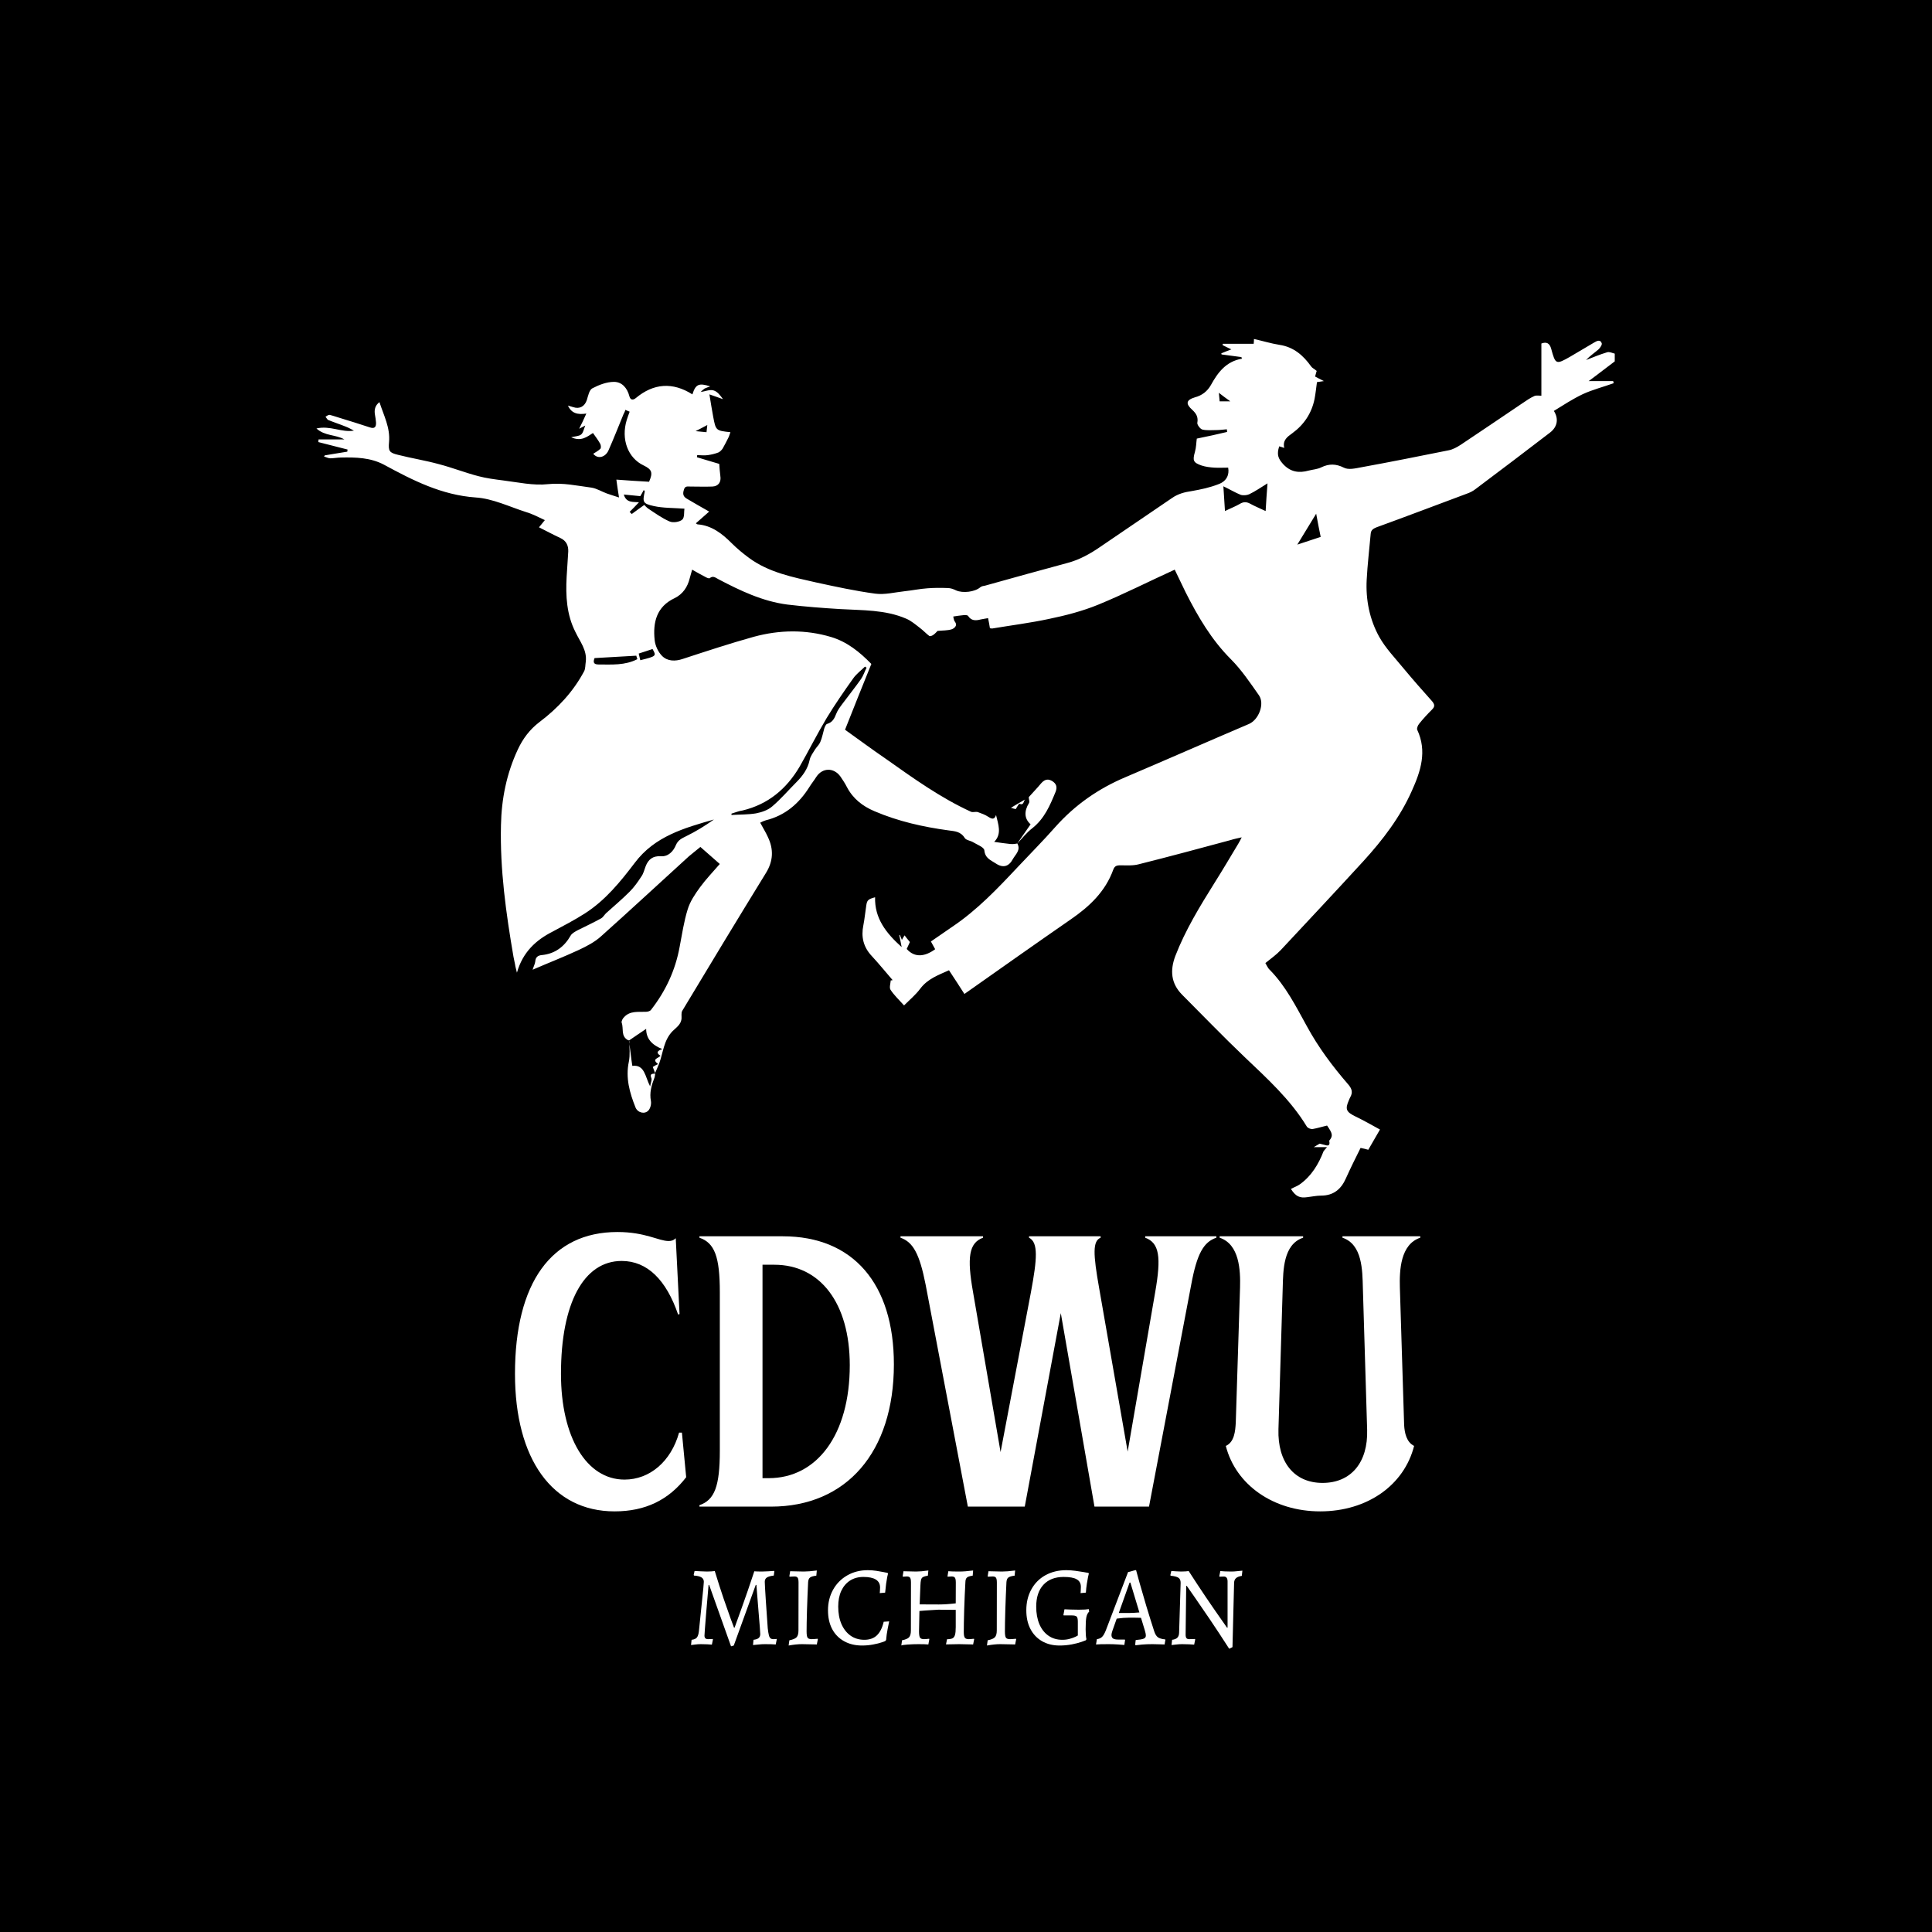 <svg xmlns="http://www.w3.org/2000/svg" xmlns:xlink="http://www.w3.org/1999/xlink" width="500" zoomAndPan="magnify" viewBox="0 0 375 375" height="500" preserveAspectRatio="xMidYMid meet" version="1.0"><defs><g/><clipPath id="da07eb66a7"><path d="M 61.422 65.566 L 313.422 65.566 L 313.422 232.816 L 61.422 232.816 Z M 61.422 65.566 " clip-rule="nonzero"/></clipPath></defs><rect x="-37.5" width="450" fill="#ffffff" y="-37.5" height="450" fill-opacity="1"/><rect x="-37.5" width="450" fill="#ffffff" y="-37.5" height="450" fill-opacity="1"/><rect x="-37.5" width="450" fill="#000000" y="-37.5" height="450" fill-opacity="1"/><g fill="#ffffff" fill-opacity="1"><g transform="translate(133.113, 319.129)"><g><path d="M 4.531 -11.5 L 4.422 -11.5 C 4.336 -10.531 4.18 -8.707 3.953 -6.031 C 3.734 -3.352 3.625 -1.895 3.625 -1.656 C 3.625 -1.195 3.852 -0.969 4.312 -0.969 L 5.219 -1 L 5.266 -0.906 L 5.062 0.094 C 4.906 0.07 4.613 0.051 4.188 0.031 C 3.77 0.008 3.348 0 2.922 0 C 2.555 0 2.176 0.023 1.781 0.078 C 1.383 0.129 1.129 0.16 1.016 0.172 L 1.125 -0.844 C 1.602 -0.895 1.941 -1.039 2.141 -1.281 C 2.348 -1.531 2.484 -1.953 2.547 -2.547 C 2.691 -3.93 2.883 -5.801 3.125 -8.156 C 3.375 -10.508 3.5 -11.828 3.5 -12.109 C 3.5 -12.484 3.348 -12.766 3.047 -12.953 C 2.742 -13.148 2.258 -13.27 1.594 -13.312 L 1.531 -13.438 L 1.703 -14.203 C 1.891 -14.191 2.266 -14.172 2.828 -14.141 C 3.391 -14.109 3.816 -14.094 4.109 -14.094 C 4.379 -14.094 4.672 -14.102 4.984 -14.125 C 5.305 -14.145 5.52 -14.164 5.625 -14.188 C 6.207 -12.281 6.773 -10.508 7.328 -8.875 C 7.891 -7.25 8.344 -5.957 8.688 -5 C 9.039 -4.039 9.266 -3.441 9.359 -3.203 L 9.469 -3.203 C 9.676 -3.754 10.145 -5.051 10.875 -7.094 C 11.613 -9.145 12.422 -11.492 13.297 -14.141 C 13.297 -14.148 13.492 -14.141 13.891 -14.109 L 14.75 -14.094 C 15.031 -14.094 15.453 -14.109 16.016 -14.141 C 16.578 -14.18 16.953 -14.207 17.141 -14.219 L 17.188 -14.141 L 17.078 -13.312 C 16.441 -13.238 15.988 -13.109 15.719 -12.922 C 15.457 -12.742 15.328 -12.473 15.328 -12.109 C 15.328 -11.773 15.395 -10.566 15.531 -8.484 C 15.664 -6.398 15.789 -4.598 15.906 -3.078 C 15.977 -2.473 16.051 -2.023 16.125 -1.734 C 16.195 -1.453 16.301 -1.254 16.438 -1.141 C 16.57 -1.023 16.754 -0.969 16.984 -0.969 C 17.117 -0.969 17.242 -0.973 17.359 -0.984 C 17.484 -1.004 17.566 -1.016 17.609 -1.016 L 17.656 -0.922 L 17.453 0.062 C 17.305 0.051 17.031 0.035 16.625 0.016 C 16.219 0.004 15.797 0 15.359 0 C 14.953 0 14.504 0.023 14.016 0.078 C 13.523 0.129 13.203 0.16 13.047 0.172 L 13.141 -0.844 C 13.598 -0.895 13.93 -1.008 14.141 -1.188 C 14.348 -1.363 14.453 -1.617 14.453 -1.953 C 14.453 -2.254 14.344 -3.688 14.125 -6.25 C 13.914 -8.82 13.773 -10.57 13.703 -11.5 L 13.578 -11.5 L 9.312 0.266 L 8.781 0.422 Z M 4.531 -11.5 "/></g></g></g><g fill="#ffffff" fill-opacity="1"><g transform="translate(151.84, 319.129)"><g><path d="M 1.375 -0.75 C 2.062 -0.883 2.523 -1.078 2.766 -1.328 C 3.016 -1.586 3.141 -2.031 3.141 -2.656 L 3.156 -11.953 C 3.156 -12.422 3.098 -12.734 2.984 -12.891 C 2.879 -13.055 2.664 -13.141 2.344 -13.141 L 1.422 -13.094 L 1.375 -13.188 L 1.531 -14.156 C 1.758 -14.156 1.941 -14.148 2.078 -14.141 L 4.156 -14.094 C 4.82 -14.094 5.672 -14.16 6.703 -14.297 L 6.609 -13.297 C 6.004 -13.223 5.594 -13.098 5.375 -12.922 C 5.164 -12.754 5.047 -12.457 5.016 -12.031 C 4.93 -10.312 4.859 -8.508 4.797 -6.625 C 4.742 -4.75 4.719 -3.367 4.719 -2.484 C 4.719 -1.879 4.781 -1.473 4.906 -1.266 C 5.039 -1.066 5.301 -0.969 5.688 -0.969 C 5.938 -0.969 6.328 -0.992 6.859 -1.047 L 6.906 -0.953 L 6.703 0.062 C 6.492 0.062 6.332 0.055 6.219 0.047 C 5.188 0.016 4.383 0 3.812 0 C 3.082 0 2.223 0.086 1.234 0.266 Z M 1.375 -0.75 "/></g></g></g><g fill="#ffffff" fill-opacity="1"><g transform="translate(159.822, 319.129)"><g><path d="M 7.5 0.266 C 6.176 0.266 5.008 -0.016 4 -0.578 C 3 -1.141 2.227 -1.93 1.688 -2.953 C 1.156 -3.973 0.891 -5.18 0.891 -6.578 C 0.891 -8.047 1.219 -9.375 1.875 -10.562 C 2.539 -11.75 3.457 -12.676 4.625 -13.344 C 5.801 -14.02 7.129 -14.359 8.609 -14.359 C 9.148 -14.359 9.703 -14.316 10.266 -14.234 C 10.836 -14.148 11.316 -14.066 11.703 -13.984 C 12.098 -13.91 12.348 -13.859 12.453 -13.828 L 12.547 -13.703 C 12.516 -13.609 12.461 -13.391 12.391 -13.047 C 12.328 -12.711 12.254 -12.27 12.172 -11.719 C 12.098 -11.176 12.035 -10.602 11.984 -10 L 10.938 -9.906 C 10.945 -9.977 10.957 -10.113 10.969 -10.312 C 10.988 -10.52 11 -10.75 11 -11 C 11 -12.363 9.914 -13.047 7.75 -13.047 C 6.77 -13.047 5.91 -12.812 5.172 -12.344 C 4.441 -11.875 3.875 -11.207 3.469 -10.344 C 3.07 -9.477 2.875 -8.461 2.875 -7.297 C 2.875 -6.016 3.082 -4.883 3.5 -3.906 C 3.926 -2.938 4.52 -2.18 5.281 -1.641 C 6.051 -1.109 6.938 -0.844 7.938 -0.844 C 8.945 -0.844 9.754 -1.125 10.359 -1.688 C 10.973 -2.258 11.422 -3.145 11.703 -4.344 L 12.766 -4.422 C 12.723 -4.203 12.625 -3.711 12.469 -2.953 C 12.32 -2.191 12.223 -1.477 12.172 -0.812 L 12.031 -0.625 C 12.031 -0.602 11.805 -0.516 11.359 -0.359 C 10.91 -0.203 10.348 -0.062 9.672 0.062 C 9.004 0.195 8.281 0.266 7.5 0.266 Z M 7.5 0.266 "/></g></g></g><g fill="#ffffff" fill-opacity="1"><g transform="translate(173.663, 319.129)"><g><path d="M 1.422 -0.75 C 2.098 -0.883 2.551 -1.078 2.781 -1.328 C 3.02 -1.586 3.141 -2.031 3.141 -2.656 L 3.156 -11.953 C 3.156 -12.422 3.098 -12.734 2.984 -12.891 C 2.879 -13.055 2.664 -13.141 2.344 -13.141 L 1.594 -13.094 L 1.547 -13.188 L 1.703 -14.156 C 1.891 -14.156 2.035 -14.148 2.141 -14.141 C 3.023 -14.109 3.695 -14.094 4.156 -14.094 C 4.781 -14.094 5.57 -14.16 6.531 -14.297 L 6.438 -13.297 C 6 -13.223 5.688 -13.133 5.5 -13.031 C 5.312 -12.926 5.18 -12.75 5.109 -12.5 C 5.047 -12.258 5.004 -11.863 4.984 -11.312 L 4.844 -7.719 L 8.562 -7.703 C 9.488 -7.703 10.582 -7.773 11.844 -7.922 L 11.859 -11.953 C 11.859 -12.422 11.801 -12.734 11.688 -12.891 C 11.582 -13.055 11.367 -13.141 11.047 -13.141 C 10.836 -13.141 10.582 -13.125 10.281 -13.094 L 10.25 -13.188 L 10.406 -14.156 C 10.562 -14.145 10.852 -14.129 11.281 -14.109 C 11.707 -14.098 12.133 -14.094 12.562 -14.094 C 13.27 -14.094 14.156 -14.16 15.219 -14.297 L 15.141 -13.297 C 14.586 -13.223 14.211 -13.098 14.016 -12.922 C 13.828 -12.754 13.727 -12.457 13.719 -12.031 C 13.625 -10.363 13.547 -8.578 13.484 -6.672 C 13.43 -4.766 13.406 -3.32 13.406 -2.344 C 13.406 -1.801 13.473 -1.438 13.609 -1.25 C 13.742 -1.062 14 -0.969 14.375 -0.969 C 14.551 -0.969 14.883 -0.992 15.375 -1.047 L 15.422 -0.953 L 15.219 0.062 C 15.008 0.062 14.848 0.055 14.734 0.047 C 13.766 0.016 13.02 0 12.5 0 L 9.953 0.047 L 10.156 -0.953 C 10.645 -0.961 11.004 -1.023 11.234 -1.141 C 11.461 -1.266 11.617 -1.488 11.703 -1.812 C 11.797 -2.133 11.844 -2.633 11.844 -3.312 L 11.844 -6.656 L 8.469 -6.688 C 8.102 -6.664 7.586 -6.633 6.922 -6.594 C 6.254 -6.562 5.547 -6.508 4.797 -6.438 L 4.719 -2.484 C 4.719 -1.879 4.781 -1.473 4.906 -1.266 C 5.039 -1.066 5.301 -0.969 5.688 -0.969 C 5.863 -0.969 6.195 -0.992 6.688 -1.047 L 6.719 -0.953 L 6.531 0.062 C 6.395 0.051 6.141 0.035 5.766 0.016 C 5.398 0.004 5.023 0 4.641 0 C 3.961 0 3.238 0.023 2.469 0.078 C 1.695 0.141 1.301 0.203 1.281 0.266 Z M 1.422 -0.75 "/></g></g></g><g fill="#ffffff" fill-opacity="1"><g transform="translate(190.333, 319.129)"><g><path d="M 1.375 -0.75 C 2.062 -0.883 2.523 -1.078 2.766 -1.328 C 3.016 -1.586 3.141 -2.031 3.141 -2.656 L 3.156 -11.953 C 3.156 -12.422 3.098 -12.734 2.984 -12.891 C 2.879 -13.055 2.664 -13.141 2.344 -13.141 L 1.422 -13.094 L 1.375 -13.188 L 1.531 -14.156 C 1.758 -14.156 1.941 -14.148 2.078 -14.141 L 4.156 -14.094 C 4.82 -14.094 5.672 -14.16 6.703 -14.297 L 6.609 -13.297 C 6.004 -13.223 5.594 -13.098 5.375 -12.922 C 5.164 -12.754 5.047 -12.457 5.016 -12.031 C 4.93 -10.312 4.859 -8.508 4.797 -6.625 C 4.742 -4.75 4.719 -3.367 4.719 -2.484 C 4.719 -1.879 4.781 -1.473 4.906 -1.266 C 5.039 -1.066 5.301 -0.969 5.688 -0.969 C 5.938 -0.969 6.328 -0.992 6.859 -1.047 L 6.906 -0.953 L 6.703 0.062 C 6.492 0.062 6.332 0.055 6.219 0.047 C 5.188 0.016 4.383 0 3.812 0 C 3.082 0 2.223 0.086 1.234 0.266 Z M 1.375 -0.75 "/></g></g></g><g fill="#ffffff" fill-opacity="1"><g transform="translate(198.315, 319.129)"><g><path d="M 7.344 0.266 C 6.051 0.266 4.914 -0.016 3.938 -0.578 C 2.969 -1.141 2.219 -1.93 1.688 -2.953 C 1.156 -3.973 0.891 -5.18 0.891 -6.578 C 0.891 -8.086 1.211 -9.43 1.859 -10.609 C 2.504 -11.797 3.414 -12.719 4.594 -13.375 C 5.781 -14.031 7.133 -14.359 8.656 -14.359 C 9.195 -14.359 9.785 -14.316 10.422 -14.234 C 11.055 -14.148 11.602 -14.066 12.062 -13.984 C 12.52 -13.91 12.812 -13.859 12.938 -13.828 L 13.031 -13.703 C 13 -13.609 12.945 -13.391 12.875 -13.047 C 12.801 -12.711 12.723 -12.27 12.641 -11.719 C 12.555 -11.176 12.492 -10.602 12.453 -10 L 11.422 -9.906 C 11.43 -9.977 11.441 -10.125 11.453 -10.344 C 11.473 -10.562 11.484 -10.816 11.484 -11.109 C 11.484 -11.785 11.219 -12.273 10.688 -12.578 C 10.164 -12.891 9.316 -13.047 8.141 -13.047 C 6.461 -13.047 5.156 -12.539 4.219 -11.531 C 3.281 -10.52 2.812 -9.102 2.812 -7.281 C 2.812 -6 3.016 -4.867 3.422 -3.891 C 3.836 -2.922 4.426 -2.172 5.188 -1.641 C 5.957 -1.109 6.848 -0.844 7.859 -0.844 C 8.391 -0.844 8.875 -0.906 9.312 -1.031 C 9.758 -1.156 10.133 -1.289 10.438 -1.438 C 10.738 -1.582 10.891 -1.664 10.891 -1.688 L 10.891 -4.375 C 10.891 -4.883 10.812 -5.211 10.656 -5.359 C 10.5 -5.504 10.172 -5.578 9.672 -5.578 L 8.141 -5.578 L 8.094 -5.656 L 8.297 -6.766 C 8.473 -6.754 8.848 -6.738 9.422 -6.719 C 9.992 -6.695 10.555 -6.688 11.109 -6.688 C 11.504 -6.688 11.895 -6.695 12.281 -6.719 C 12.664 -6.75 12.91 -6.773 13.016 -6.797 L 13.094 -6.312 C 12.832 -6.082 12.648 -5.727 12.547 -5.25 C 12.453 -4.77 12.406 -3.984 12.406 -2.891 C 12.406 -2.035 12.457 -1.391 12.562 -0.953 L 12.438 -0.75 C 12.438 -0.738 12.172 -0.641 11.641 -0.453 C 11.117 -0.266 10.477 -0.098 9.719 0.047 C 8.957 0.191 8.164 0.266 7.344 0.266 Z M 7.344 0.266 "/></g></g></g><g fill="#ffffff" fill-opacity="1"><g transform="translate(213.062, 319.129)"><g><path d="M 7.281 0.062 L 7.375 -0.797 C 8.125 -0.859 8.641 -0.945 8.922 -1.062 C 9.203 -1.176 9.344 -1.367 9.344 -1.641 C 9.344 -1.93 9.273 -2.285 9.141 -2.703 L 8.406 -5.109 C 8.051 -5.129 7.285 -5.141 6.109 -5.141 C 5.398 -5.141 4.594 -5.078 3.688 -4.953 L 2.875 -2.656 C 2.738 -2.258 2.672 -1.973 2.672 -1.797 C 2.672 -1.473 2.773 -1.238 2.984 -1.094 C 3.191 -0.957 3.531 -0.891 4 -0.891 L 5.266 -0.891 L 5.312 -0.797 L 5.172 0.156 C 4.992 0.133 4.586 0.102 3.953 0.062 C 3.328 0.02 2.711 0 2.109 0 C 1.555 0 1.047 0.004 0.578 0.016 C 0.117 0.035 -0.18 0.051 -0.328 0.062 L -0.156 -0.969 C 0.258 -1.02 0.594 -1.164 0.844 -1.406 C 1.094 -1.645 1.336 -2.066 1.578 -2.672 L 5.891 -13.984 L 7.281 -14.359 L 7.453 -14.359 C 7.547 -14.004 7.77 -13.188 8.125 -11.906 C 8.488 -10.625 8.93 -9.102 9.453 -7.344 C 9.984 -5.594 10.488 -3.977 10.969 -2.5 C 11.145 -1.957 11.379 -1.57 11.672 -1.344 C 11.973 -1.125 12.445 -0.984 13.094 -0.922 L 13.141 -0.844 L 12.984 0.062 C 12.805 0.062 12.484 0.051 12.016 0.031 C 11.555 0.008 11.098 0 10.641 0 C 9.93 0 9.25 0.023 8.594 0.078 C 7.938 0.141 7.52 0.188 7.344 0.219 Z M 6.047 -6.047 C 6.578 -6.047 7.258 -6.082 8.094 -6.156 L 6.344 -11.953 L 6.188 -11.953 L 4.094 -6.047 Z M 6.047 -6.047 "/></g></g></g><g fill="#ffffff" fill-opacity="1"><g transform="translate(225.974, 319.129)"><g><path d="M 12.609 0.891 C 11.328 -1.109 10.078 -3.008 8.859 -4.812 C 7.641 -6.613 6.641 -8.07 5.859 -9.188 C 5.078 -10.301 4.582 -11.008 4.375 -11.312 L 4.266 -11.312 L 4.156 -1.859 C 4.156 -1.535 4.207 -1.305 4.312 -1.172 C 4.414 -1.035 4.594 -0.969 4.844 -0.969 L 5.969 -1 L 6.016 -0.906 L 5.812 0.094 C 5.656 0.07 5.328 0.051 4.828 0.031 C 4.328 0.008 3.875 0 3.469 0 C 3.102 0 2.703 0.023 2.266 0.078 C 1.828 0.129 1.547 0.16 1.422 0.172 L 1.531 -0.844 C 1.988 -0.895 2.328 -1.031 2.547 -1.25 C 2.766 -1.469 2.879 -1.797 2.891 -2.234 L 3.188 -11.906 C 3.188 -12.363 3.051 -12.688 2.781 -12.875 C 2.508 -13.07 2.004 -13.207 1.266 -13.281 L 1.188 -13.391 L 1.375 -14.203 C 1.508 -14.191 1.797 -14.172 2.234 -14.141 C 2.672 -14.109 3.02 -14.094 3.281 -14.094 C 3.582 -14.094 3.879 -14.102 4.172 -14.125 C 4.473 -14.145 4.664 -14.164 4.75 -14.188 C 5.844 -12.488 6.938 -10.828 8.031 -9.203 C 9.133 -7.578 10.055 -6.238 10.797 -5.188 C 11.535 -4.145 12 -3.484 12.188 -3.203 L 12.297 -3.203 L 12.297 -12.172 C 12.297 -12.805 12.055 -13.125 11.578 -13.125 L 10.734 -13.094 L 10.688 -13.188 L 10.891 -14.188 C 11.035 -14.164 11.312 -14.145 11.719 -14.125 C 12.133 -14.102 12.555 -14.094 12.984 -14.094 C 13.367 -14.094 13.789 -14.117 14.25 -14.172 C 14.719 -14.223 15.023 -14.254 15.172 -14.266 L 15.062 -13.25 C 14.551 -13.176 14.176 -13.031 13.938 -12.812 C 13.695 -12.602 13.57 -12.285 13.562 -11.859 L 13.25 0.578 Z M 12.609 0.891 "/></g></g></g><path stroke-linecap="round" transform="matrix(0.761, 0, 0, 0.75, 269.283, 292.167)" fill="none" stroke-linejoin="miter" d="M 1.998 2.001 L 23.616 2.001 " stroke="#000000" stroke-width="4" stroke-opacity="1" stroke-miterlimit="4"/><path stroke-linecap="round" transform="matrix(0.761, 0, 0, 0.75, 86.506, 291.009)" fill="none" stroke-linejoin="miter" d="M 1.998 1.998 L 23.616 1.998 " stroke="#000000" stroke-width="4" stroke-opacity="1" stroke-miterlimit="4"/><g clip-path="url(#da07eb66a7)"><path fill="#ffffff" d="M 197.461 163.719 C 198.184 165.012 197.098 165.836 196.582 166.77 C 195.809 168.215 194.672 168.527 193.281 167.594 C 192.352 166.977 191.215 166.613 191.062 165.062 C 191.008 164.441 189.719 163.977 188.945 163.512 C 188.379 163.148 187.5 163.098 187.242 162.633 C 186.469 161.391 185.332 161.34 184.145 161.184 C 179.191 160.512 174.34 159.426 169.746 157.461 C 167.426 156.48 165.566 155.031 164.379 152.758 C 164.02 152.035 163.555 151.359 163.141 150.742 C 161.852 148.93 159.633 148.984 158.445 150.793 C 158.031 151.465 157.516 152.086 157.102 152.758 C 155.09 155.961 152.406 158.289 148.641 159.219 C 148.277 159.324 147.969 159.477 147.555 159.684 C 148.07 160.668 148.641 161.547 149.051 162.477 C 150.188 164.855 150.086 167.129 148.691 169.406 C 143.223 178.297 137.801 187.242 132.434 196.184 C 132.176 196.598 132.332 197.27 132.281 197.789 C 132.125 198.926 131.246 199.441 130.523 200.168 C 128.824 201.926 128.719 204.301 127.945 206.422 C 127.688 207.043 127.43 207.664 127.121 208.336 L 127.172 208.336 C 127.016 207.922 126.859 207.508 126.707 207.094 C 127.016 206.887 127.324 206.73 127.738 206.527 C 126.398 205.543 127.789 205.441 128.203 204.922 C 127.273 204.355 127.582 203.941 128.562 203.629 C 126.602 202.855 125.418 201.664 125.418 199.699 C 124.23 200.477 123.145 201.254 122.062 201.977 L 122.113 201.926 C 122.012 201.926 121.957 201.926 121.855 201.871 C 120.461 201.098 121.082 199.598 120.668 198.512 C 120.566 198.254 120.875 197.633 121.184 197.375 C 122.32 196.184 123.867 196.445 125.312 196.391 C 125.676 196.391 126.141 196.289 126.344 196.031 C 129.184 192.41 131.094 188.328 131.918 183.777 C 132.383 181.348 132.746 178.867 133.469 176.539 C 133.93 174.988 134.91 173.539 135.891 172.195 C 137.027 170.645 138.371 169.25 139.711 167.699 C 138.422 166.562 137.234 165.527 135.945 164.391 C 135.223 165.012 134.449 165.578 133.727 166.199 C 128.047 171.371 122.422 176.59 116.695 181.711 C 115.457 182.848 113.855 183.676 112.309 184.398 C 109.418 185.742 106.477 186.879 103.379 188.223 C 103.586 187.551 103.844 187.086 103.895 186.621 C 103.949 185.742 104.465 185.434 105.188 185.379 C 107.715 185.121 109.52 183.777 110.758 181.605 C 111.02 181.141 111.637 180.832 112.102 180.57 C 113.648 179.797 115.199 179.074 116.695 178.246 C 117.055 178.039 117.312 177.574 117.625 177.262 C 119.172 175.867 120.773 174.523 122.215 173.074 C 123.094 172.195 123.816 171.164 124.488 170.129 C 124.898 169.559 125.055 168.836 125.312 168.164 C 125.828 166.82 126.707 166.098 128.254 166.199 C 129.699 166.301 130.68 165.27 131.195 164.027 C 131.609 163.047 132.332 162.734 133.156 162.32 C 135.066 161.391 136.82 160.305 138.574 159.066 C 132.797 160.719 127.066 162.32 123.195 167.492 C 120.41 171.164 117.469 174.781 113.496 177.316 C 111.48 178.605 109.367 179.691 107.25 180.832 C 104 182.484 101.469 184.812 100.336 188.793 C 100.18 188.07 100.023 187.656 99.973 187.191 C 99.871 186.672 99.766 186.207 99.664 185.691 C 98.219 177.262 97.031 168.785 97.238 160.148 C 97.34 155.082 98.32 150.172 100.488 145.52 C 101.469 143.398 102.812 141.59 104.723 140.141 C 108.281 137.453 111.277 134.25 113.391 130.266 C 113.648 129.75 113.598 129.027 113.703 128.406 C 113.961 126.184 112.566 124.527 111.688 122.668 C 109.984 119.309 109.777 115.688 109.984 111.965 C 110.09 110.312 110.191 108.707 110.297 107.055 C 110.348 105.863 109.883 104.934 108.746 104.418 C 107.406 103.797 106.062 103.074 104.617 102.348 C 104.98 101.934 105.289 101.523 105.754 100.953 C 104.516 100.383 103.379 99.766 102.141 99.402 C 98.891 98.367 95.637 96.766 92.336 96.559 C 85.73 96.094 80.156 93.25 74.531 90.199 C 71.898 88.805 69.062 88.75 66.223 88.805 C 65.5 88.805 64.777 88.957 64.105 88.957 C 63.695 88.957 63.281 88.699 62.816 88.598 C 62.973 88.648 62.973 88.492 63.023 88.391 C 64.469 88.133 65.914 87.926 67.41 87.668 C 67.41 87.512 67.461 87.355 67.461 87.254 C 65.551 86.789 63.695 86.27 61.785 85.805 C 61.785 85.648 61.836 85.441 61.836 85.289 C 63.434 85.289 65.035 85.289 66.84 85.289 C 65.086 84.305 63.074 84.668 61.422 83.168 C 64.105 82.547 66.324 83.996 68.699 83.582 C 68.184 83.324 67.668 83.012 67.102 82.805 C 65.965 82.34 64.828 81.98 63.695 81.516 C 63.488 81.41 63.383 81.102 63.176 80.895 C 63.434 80.738 63.746 80.48 64.004 80.531 C 64.676 80.688 65.344 80.945 66.066 81.152 C 67.977 81.719 69.887 82.34 71.797 82.961 C 72.727 83.273 73.035 82.859 72.984 81.98 C 72.93 81.461 72.879 80.996 72.777 80.48 C 72.621 79.551 72.777 78.723 73.652 78.051 C 74.48 80.637 75.77 83.012 75.512 85.805 C 75.355 87.562 75.562 87.871 77.266 88.285 C 79.898 88.957 82.582 89.371 85.215 90.098 C 87.793 90.77 90.27 91.75 92.852 92.422 C 94.398 92.836 96.051 93.043 97.652 93.25 C 100.543 93.613 103.535 94.285 106.371 93.973 C 109.316 93.664 112 94.285 114.785 94.645 C 115.816 94.801 116.797 95.422 117.777 95.781 C 118.5 96.043 119.223 96.25 120.152 96.559 C 119.945 95.266 119.789 94.285 119.637 93.094 C 121.855 93.25 123.918 93.406 125.984 93.508 C 126.758 91.75 126.551 91.129 124.953 90.355 C 121.855 88.906 120.512 85.234 121.648 81.516 C 121.805 80.996 122.012 80.48 122.215 79.91 C 121.906 79.809 121.648 79.652 121.391 79.551 C 121.289 79.859 121.184 80.117 121.031 80.375 C 120.051 82.754 119.121 85.133 118.09 87.461 C 117.52 88.699 116.074 89.219 115.145 88.078 C 115.609 87.77 116.125 87.512 116.539 87.098 C 116.695 86.941 116.645 86.375 116.488 86.113 C 116.074 85.391 115.609 84.77 115.094 84.047 C 113.961 84.77 112.824 85.754 110.863 84.875 C 111.688 84.668 112.359 84.668 112.773 84.355 C 113.184 84.047 113.289 83.375 113.598 82.598 C 112.98 82.91 112.617 83.117 112.41 83.219 C 112.824 82.395 113.289 81.461 113.805 80.273 C 112.102 80.531 110.914 80.223 110.242 78.723 C 110.605 78.824 110.965 78.93 111.277 79.031 C 112.516 79.445 113.496 78.879 113.906 77.637 C 114.164 76.809 114.371 75.672 114.992 75.363 C 116.281 74.688 117.777 74.121 119.172 74.121 C 120.719 74.121 121.754 75.309 122.164 76.914 C 122.371 77.688 122.887 77.688 123.402 77.273 C 126.859 74.379 130.578 74.121 134.395 76.551 C 135.016 74.586 135.633 74.277 137.855 75 C 137.441 75.156 137.078 75.258 136.77 75.414 C 136.461 75.621 136.203 75.879 135.996 76.086 C 136.82 75.98 137.75 75.566 138.473 75.773 C 139.246 75.98 139.816 76.758 140.332 77.48 C 139.453 77.172 138.629 76.859 137.699 76.551 C 137.957 78.102 138.164 79.496 138.422 80.84 C 138.938 83.582 138.938 83.582 141.777 83.891 C 141.621 84.254 141.57 84.562 141.414 84.875 C 141.055 85.598 140.691 86.32 140.277 87.047 C 140.074 87.355 139.762 87.668 139.453 87.82 C 138.781 88.078 138.113 88.234 137.391 88.34 C 136.719 88.441 135.996 88.34 135.324 88.34 C 135.324 88.492 135.273 88.598 135.273 88.75 C 136.77 89.219 138.266 89.629 139.609 90.043 C 139.66 90.77 139.711 91.594 139.816 92.371 C 140.02 93.559 139.453 94.387 138.266 94.438 C 136.82 94.492 135.43 94.438 133.984 94.438 C 133.469 94.438 132.949 94.285 132.746 95.059 C 132.488 95.836 132.59 96.352 133.262 96.766 C 134.652 97.594 136.098 98.418 137.648 99.297 C 136.77 100.074 135.945 100.797 135.066 101.574 C 135.223 101.676 135.324 101.781 135.43 101.781 C 138.164 101.988 140.227 103.641 141.98 105.398 C 143.066 106.484 144.203 107.414 145.387 108.293 C 149.258 111.137 153.852 112.016 158.395 113.051 C 162.211 113.879 166.031 114.707 169.852 115.223 C 171.707 115.48 173.668 114.965 175.578 114.758 C 177.074 114.602 178.52 114.293 180.016 114.188 C 181.309 114.086 182.598 114.086 183.938 114.137 C 184.508 114.137 185.074 114.344 185.59 114.602 C 186.883 115.172 189.203 114.914 190.285 113.98 C 190.547 113.773 190.906 113.723 191.215 113.672 C 196.531 112.172 201.848 110.723 207.164 109.277 C 209.535 108.656 211.652 107.469 213.664 106.07 C 218.258 102.918 222.902 99.816 227.496 96.66 C 228.684 95.836 229.922 95.523 231.316 95.316 C 233.07 95.008 234.824 94.645 236.527 93.973 C 238.074 93.406 238.645 92.164 238.387 90.77 C 237.508 90.77 236.578 90.82 235.703 90.77 C 234.875 90.715 234 90.613 233.223 90.355 C 231.574 89.785 231.469 89.371 231.934 87.719 C 232.191 86.84 232.191 85.855 232.297 85.133 C 234.309 84.719 236.27 84.305 238.18 83.84 C 238.18 83.684 238.129 83.477 238.129 83.324 C 237.457 83.375 236.785 83.477 236.113 83.477 C 235.188 83.477 234.258 83.582 233.379 83.375 C 232.965 83.273 232.348 82.445 232.398 82.082 C 232.605 80.945 232.191 80.273 231.418 79.551 C 230.078 78.359 230.23 77.637 231.934 77.121 C 233.328 76.758 234.359 75.93 235.031 74.742 C 236.371 72.312 237.973 70.141 241.07 69.621 C 241.016 69.52 240.965 69.414 240.965 69.312 C 239.676 69.156 238.387 68.949 237.094 68.797 C 237.094 68.742 237.094 68.641 237.043 68.59 C 237.609 68.332 238.23 68.125 239.004 67.812 C 238.332 67.504 237.816 67.246 237.301 66.984 C 237.301 66.883 237.352 66.832 237.352 66.727 C 239.312 66.727 241.273 66.727 243.34 66.727 C 243.391 66.312 243.391 65.953 243.391 65.797 C 245.043 66.16 246.695 66.676 248.344 66.934 C 251.082 67.348 252.938 68.949 254.488 71.121 C 254.691 71.434 255.105 71.586 255.57 72 C 255.52 72.105 255.414 72.52 255.262 73.086 C 255.727 73.344 256.242 73.605 256.965 73.965 C 256.344 74.07 255.984 74.121 255.621 74.172 C 255.469 75.258 255.363 76.344 255.156 77.43 C 254.59 80.223 253.094 82.445 250.824 84.098 C 249.895 84.77 248.914 85.441 249.273 86.941 C 248.863 86.789 248.605 86.734 248.293 86.633 C 247.777 88.234 248.086 89.012 249.066 90.098 C 250.512 91.648 252.164 91.855 254.023 91.336 C 254.848 91.129 255.727 91.078 256.449 90.715 C 257.945 89.992 259.285 89.992 260.836 90.77 C 261.711 91.234 263.055 90.922 264.137 90.715 C 269.812 89.684 275.492 88.547 281.168 87.406 C 281.992 87.254 282.82 86.789 283.543 86.32 C 287.566 83.633 291.543 80.945 295.516 78.258 C 296.289 77.738 297.012 77.223 297.836 76.859 C 298.199 76.707 298.715 76.809 299.18 76.809 C 299.18 73.5 299.18 70.141 299.18 66.676 C 300.16 66.312 300.777 66.574 301.09 67.711 C 301.914 70.762 302.016 70.812 304.805 69.211 C 306.352 68.332 307.902 67.348 309.449 66.469 C 309.965 66.16 310.637 65.848 310.895 66.625 C 310.996 66.934 310.586 67.504 310.273 67.812 C 309.5 68.484 308.625 69.055 307.848 69.883 C 309.191 69.363 310.531 68.797 311.926 68.383 C 312.391 68.227 312.957 68.535 313.422 68.641 C 313.422 69.156 313.422 69.676 313.422 70.141 C 311.824 71.328 310.273 72.57 308.367 73.965 C 310.223 73.965 311.668 73.965 313.113 73.965 C 313.164 74.121 313.164 74.223 313.215 74.379 C 311.203 75.102 309.141 75.621 307.23 76.5 C 305.27 77.43 303.461 78.617 301.605 79.758 C 302.586 81.309 302.277 82.859 300.883 83.945 C 296.082 87.613 291.281 91.285 286.434 94.902 C 285.914 95.316 285.297 95.629 284.676 95.836 C 278.848 98.008 273.016 100.23 267.184 102.348 C 266.562 102.609 266.098 102.867 266.047 103.641 C 265.789 106.59 265.426 109.586 265.273 112.535 C 265.066 116.41 265.84 120.238 267.699 123.598 C 268.938 125.82 270.793 127.734 272.445 129.75 C 274.254 131.922 276.109 134.043 277.969 136.109 C 278.484 136.73 278.535 137.145 277.969 137.711 C 277.09 138.59 276.215 139.523 275.441 140.504 C 275.18 140.812 274.977 141.383 275.078 141.641 C 277.039 145.828 275.75 149.707 274.047 153.48 C 271.777 158.598 268.422 162.992 264.652 167.129 C 259.34 172.922 253.973 178.66 248.605 184.398 C 247.727 185.328 246.695 186.051 245.609 186.93 C 245.867 187.344 246.074 187.914 246.488 188.273 C 249.586 191.43 251.547 195.359 253.66 199.184 C 255.879 203.27 258.617 206.938 261.66 210.453 C 262.383 211.281 262.641 212.004 262.074 212.988 C 261.969 213.145 261.918 213.352 261.816 213.559 C 261.043 215.316 261.301 215.832 263.105 216.711 C 264.707 217.484 266.254 218.363 267.852 219.242 C 266.977 220.742 266.305 221.934 265.582 223.172 C 265.066 223.02 264.602 222.914 264.086 222.812 C 263.105 224.777 262.125 226.742 261.246 228.703 C 260.32 230.824 258.82 232.066 256.449 232.066 C 255.52 232.066 254.641 232.273 253.711 232.375 C 252.27 232.582 251.492 232.219 250.566 230.773 C 251.133 230.461 251.75 230.258 252.27 229.895 C 254.539 228.293 255.934 225.965 256.914 223.43 C 257.117 223.227 257.273 222.965 257.582 222.656 C 256.602 222.656 255.777 222.656 255.004 222.656 C 255.363 222.449 255.777 222.191 256.137 221.984 C 256.5 222.086 256.859 222.141 257.172 222.242 C 258.047 222.551 258.152 222.086 257.996 221.414 C 258.77 220.484 258.668 220.02 257.582 218.469 C 256.656 218.676 255.727 218.984 254.797 219.141 C 254.434 219.191 253.867 218.984 253.66 218.676 C 250.461 213.402 245.922 209.316 241.535 205.129 C 237.406 201.199 233.43 197.062 229.406 193.031 C 227.289 190.859 227.082 188.379 228.117 185.586 C 230.078 180.52 232.863 175.969 235.703 171.422 C 237.301 168.887 238.797 166.355 240.348 163.77 C 240.555 163.461 240.707 163.098 241.016 162.527 C 240.141 162.734 239.52 162.84 238.902 163.047 C 232.965 164.648 227.031 166.25 221.047 167.75 C 219.91 168.059 218.672 167.957 217.434 167.957 C 216.711 167.957 216.348 168.113 216.09 168.785 C 214.543 173.074 211.445 175.969 207.832 178.453 C 200.969 183.207 194.156 188.016 187.191 192.93 C 186.16 191.324 185.23 189.879 184.199 188.328 C 182.133 189.258 180.07 189.98 178.625 191.895 C 177.746 193.082 176.559 194.066 175.477 195.152 C 174.445 194.016 173.516 193.137 172.844 192.102 C 172.586 191.688 172.844 190.91 172.895 190.293 C 173 190.293 173.152 190.293 173.258 190.238 C 171.914 188.688 170.625 187.086 169.23 185.586 C 167.578 183.828 167.113 181.863 167.578 179.59 C 167.836 178.297 167.941 177.004 168.148 175.711 C 168.301 174.73 168.508 174.523 169.852 174.16 C 169.746 178.246 171.965 181.09 175.012 183.828 C 174.805 182.848 174.703 182.176 174.547 181.504 C 174.598 181.504 174.598 181.504 174.648 181.449 C 174.805 181.762 174.906 182.121 175.062 182.434 C 175.219 182.121 175.371 181.863 175.578 181.555 C 175.941 182.02 176.25 182.434 176.609 182.848 C 176.457 183.207 176.199 183.727 175.992 184.191 C 177.59 186 179.605 185.637 181.516 184.242 C 181.254 183.777 180.996 183.312 180.688 182.742 C 182.082 181.812 183.422 180.832 184.816 179.898 C 189.668 176.645 193.641 172.453 197.617 168.215 C 200.039 165.629 202.52 163.148 204.84 160.512 C 208.66 156.223 213.199 153.066 218.465 150.844 C 226.465 147.434 234.465 143.918 242.461 140.504 C 244.32 139.676 245.508 136.625 244.371 134.973 C 242.668 132.543 240.965 130.008 238.902 127.941 C 235.133 124.168 232.504 119.668 230.129 114.965 C 229.406 113.516 228.734 112.016 228.012 110.57 C 223.008 112.844 218.156 115.324 213.098 117.395 C 210.055 118.633 206.852 119.461 203.602 120.133 C 199.988 120.91 196.273 121.375 192.559 121.996 C 192.453 121.996 192.301 121.945 192.145 121.945 C 192.043 121.324 191.938 120.703 191.785 119.98 C 191.27 120.082 190.805 120.133 190.34 120.238 C 189.359 120.496 188.531 120.496 187.914 119.566 C 187.809 119.359 187.242 119.359 186.934 119.41 C 186.312 119.461 185.695 119.566 185.023 119.668 C 185.125 120.031 185.125 120.391 185.332 120.652 C 186.004 121.531 185.023 122.047 184.715 122.148 C 183.887 122.41 182.957 122.355 181.977 122.461 C 181.773 122.668 181.516 122.977 181.152 123.234 C 180.945 123.391 180.535 123.547 180.379 123.441 C 179.758 122.977 179.191 122.355 178.57 121.891 C 177.695 121.219 176.867 120.496 175.887 120.082 C 171.812 118.324 167.426 118.48 163.09 118.223 C 159.684 118.016 156.227 117.754 152.82 117.344 C 148.02 116.723 143.684 114.652 139.453 112.43 C 138.938 112.172 138.422 111.656 137.75 112.223 C 137.594 112.328 137.133 112.121 136.875 111.965 C 136.047 111.551 135.273 111.086 134.344 110.57 C 134.191 111.137 134.035 111.707 133.879 112.223 C 133.469 113.93 132.539 115.324 130.938 116.102 C 127.43 117.754 126.707 120.805 127.066 124.219 C 127.172 125.305 127.738 126.543 128.512 127.32 C 129.543 128.355 131.043 128.406 132.539 127.891 C 137.133 126.391 141.672 124.891 146.316 123.598 C 151.273 122.254 156.328 122.148 161.336 123.648 C 164.434 124.582 166.855 126.543 169.129 128.871 C 167.426 133.109 165.723 137.297 164.02 141.641 C 166.547 143.449 169.281 145.469 172.07 147.379 C 177.332 151.102 182.598 154.875 188.48 157.566 C 188.844 157.719 189.359 157.512 189.77 157.617 C 190.492 157.875 191.215 158.133 191.836 158.547 C 192.559 159.012 193.023 159.117 193.332 158.188 C 193.746 159.996 194.52 161.855 192.969 163.406 C 194.105 163.562 195.086 163.719 196.117 163.82 C 196.789 163.871 197.152 163.77 197.461 163.719 Z M 141.98 157.926 C 141.98 158.031 141.98 158.082 141.98 158.188 C 143.582 158.082 145.184 158.133 146.73 157.875 C 147.812 157.668 149.051 157.254 149.879 156.531 C 151.582 155.082 153.027 153.379 154.574 151.828 C 155.812 150.586 156.793 149.242 157.156 147.484 C 157.309 146.762 157.824 146.086 158.238 145.414 C 158.547 144.949 159.012 144.535 159.219 144.02 C 159.582 143.191 159.734 142.262 159.992 141.383 C 160.098 141.074 160.305 140.555 160.562 140.504 C 161.594 140.195 161.953 139.469 162.316 138.539 C 162.574 137.867 163.039 137.246 163.504 136.625 C 164.691 135.023 165.98 133.422 167.113 131.816 C 167.578 131.145 167.836 130.32 168.199 129.594 C 168.098 129.543 167.992 129.441 167.891 129.387 C 167.113 130.164 166.238 130.785 165.617 131.664 C 163.812 134.195 162.059 136.73 160.457 139.367 C 158.602 142.469 157 145.676 155.195 148.828 C 152.664 153.117 149.105 156.117 144.148 157.309 C 143.375 157.41 142.703 157.719 141.98 157.926 Z M 237.457 94.387 C 237.559 96.094 237.664 97.594 237.766 99.195 C 238.797 98.68 239.777 98.316 240.656 97.801 C 241.328 97.387 241.945 97.387 242.617 97.746 C 243.547 98.266 244.578 98.68 245.66 99.195 C 245.766 97.387 245.867 95.73 246.023 93.82 C 244.68 94.645 243.648 95.371 242.461 95.938 C 241.996 96.145 241.273 96.195 240.812 96.043 C 239.777 95.629 238.746 95.008 237.457 94.387 Z M 125.055 98.008 C 125.156 98.109 125.469 98.473 125.828 98.73 C 127.172 99.609 128.512 100.59 129.957 101.211 C 130.629 101.523 131.918 101.316 132.434 100.852 C 132.898 100.438 132.746 99.246 132.848 98.73 C 130.629 98.574 128.668 98.625 126.859 98.215 C 124.746 97.746 124.695 97.438 125.156 95.371 C 125.156 95.316 125.055 95.266 124.953 95.109 C 124.695 95.578 124.488 95.988 124.281 96.301 C 123.25 96.195 122.164 96.094 121.082 95.988 C 121.547 97.645 122.887 97.387 124.023 97.488 C 123.402 98.16 122.785 98.781 122.215 99.352 C 122.371 99.504 122.473 99.66 122.629 99.766 C 123.402 99.195 124.176 98.625 125.055 98.008 Z M 255.469 99.711 C 254.176 101.832 253.094 103.59 251.805 105.711 C 253.508 105.141 254.898 104.676 256.344 104.211 C 256.035 102.711 255.777 101.418 255.469 99.711 Z M 123.508 127.27 C 120.824 127.426 118.141 127.578 115.406 127.734 C 115.145 128.406 115.094 128.977 116.18 128.977 C 118.758 128.977 121.289 129.184 123.715 127.941 C 123.609 127.684 123.559 127.477 123.508 127.27 Z M 124.281 128.148 C 127.43 127.371 127.43 127.32 126.656 125.977 C 125.777 126.285 124.898 126.547 123.973 126.855 C 124.074 127.27 124.176 127.684 124.281 128.148 Z M 236.734 77.895 C 237.301 77.895 237.922 77.895 238.797 77.895 C 237.922 77.273 237.301 76.809 236.578 76.242 C 236.629 76.859 236.684 77.324 236.734 77.895 Z M 135.016 83.684 C 135.945 83.789 136.512 83.84 137.133 83.891 C 137.184 83.426 137.234 82.961 137.285 82.496 C 136.613 82.859 135.945 83.219 135.016 83.684 Z M 135.016 83.684 " fill-opacity="1" fill-rule="nonzero"/></g><path fill="#ffffff" d="M 127.172 208.387 C 127.121 208.645 127.121 208.957 127.016 209.215 C 126.449 210.66 126.035 212.109 126.344 213.711 C 126.449 214.281 126.242 215.109 125.879 215.52 C 125.156 216.348 123.766 215.988 123.352 214.953 C 122.215 212.109 121.391 209.215 122.062 206.059 C 122.32 204.77 122.164 203.422 122.164 202.078 C 122.164 202.078 122.113 202.133 122.113 202.133 C 122.32 203.684 122.473 205.234 122.734 206.887 C 125.156 206.578 125.211 209.008 126.191 210.867 C 126.344 210.043 126.551 209.629 126.449 209.316 C 126.035 208.336 126.656 208.438 127.172 208.387 Z M 127.172 208.387 " fill-opacity="1" fill-rule="nonzero"/><path fill="#ffffff" d="M 197.41 163.77 C 198.285 162.527 199.113 161.34 200.039 159.996 C 198.801 158.91 198.75 157.461 199.73 155.859 C 199.887 155.602 199.68 155.137 199.68 154.723 C 200.453 153.844 201.281 153.016 202 152.137 C 202.621 151.414 203.242 151.051 204.168 151.566 C 205.047 152.086 205.254 152.758 204.891 153.688 C 203.809 156.324 202.723 158.91 200.352 160.77 C 199.266 161.598 198.391 162.734 197.41 163.77 Z M 197.41 163.77 " fill-opacity="1" fill-rule="nonzero"/><path fill="#ffffff" d="M 198.957 155.188 C 198.648 155.496 198.75 156.375 197.875 156.016 C 197.77 155.961 197.41 156.633 197.152 157.047 C 196.895 156.996 196.531 156.895 196.223 156.789 C 197.098 156.273 198.027 155.703 198.957 155.188 Z M 198.957 155.188 " fill-opacity="1" fill-rule="nonzero"/><g fill="#ffffff" fill-opacity="1"><g transform="translate(97.747, 292.434)"><g><path d="M 21.539 0.922 C 27.523 0.922 32.035 -1.289 35.441 -5.707 L 34.613 -14.359 L 34.059 -14.359 C 32.496 -8.746 28.352 -5.246 23.473 -5.246 C 16.109 -5.246 11.137 -13.441 11.137 -25.773 C 11.137 -39.492 15.559 -47.684 22.922 -47.684 C 27.891 -47.684 31.574 -44 33.875 -37.281 L 34.152 -37.375 L 33.414 -52.102 C 32.957 -51.641 32.496 -51.551 32.035 -51.551 C 30.102 -51.551 27.523 -53.301 22.094 -53.301 C 9.297 -53.301 2.211 -43.449 2.211 -25.773 C 2.211 -9.207 9.48 0.922 21.539 0.922 Z M 21.539 0.922 "/></g></g></g><g fill="#ffffff" fill-opacity="1"><g transform="translate(134.472, 292.434)"><g><path d="M 1.289 -0.277 L 1.289 0 L 15.188 0 C 29.824 0 39.031 -10.586 39.031 -27.617 C 39.031 -43.266 31.113 -52.469 17.488 -52.469 L 1.289 -52.469 L 1.289 -52.195 C 4.234 -51.184 5.246 -48.512 5.246 -41.609 L 5.246 -10.863 C 5.246 -3.957 4.234 -1.289 1.289 -0.277 Z M 13.531 -5.523 L 13.531 -46.949 L 15.832 -46.949 C 24.672 -46.949 30.469 -39.582 30.469 -27.434 C 30.469 -13.992 24.117 -5.523 14.73 -5.523 Z M 13.531 -5.523 "/></g></g></g><g fill="#ffffff" fill-opacity="1"><g transform="translate(175.707, 292.434)"><g><path d="M 3.957 -43.082 L 12.152 0 L 23.199 0 L 30.195 -37.559 L 36.73 0 L 47.316 0 L 55.508 -43.082 C 56.613 -49.066 57.902 -51.367 60.387 -52.195 L 60.387 -52.469 L 46.578 -52.469 L 46.578 -52.195 C 49.34 -51.184 49.707 -48.422 48.512 -41.609 L 43.172 -10.68 L 37.648 -42.344 C 36.453 -49.066 36.359 -51.551 37.926 -52.195 L 37.926 -52.469 L 24.027 -52.469 L 24.027 -52.195 C 25.867 -51.273 25.59 -48.051 24.395 -41.609 L 18.504 -10.586 L 13.164 -41.609 C 11.969 -48.328 12.336 -51.184 15.098 -52.195 L 15.098 -52.469 L -0.922 -52.469 L -0.922 -52.195 C 1.473 -51.367 2.762 -49.156 3.957 -43.082 Z M 3.957 -43.082 "/></g></g></g><g fill="#ffffff" fill-opacity="1"><g transform="translate(235.167, 292.434)"><g><path d="M 21.082 0.922 C 30.195 0.922 37.375 -4.141 39.309 -11.781 C 37.836 -12.52 37.465 -14.27 37.375 -15.832 L 36.547 -42.527 C 36.453 -45.844 36.637 -50.906 40.504 -52.195 L 40.504 -52.469 L 25.406 -52.469 L 25.406 -52.195 C 29.273 -50.906 29.273 -45.844 29.363 -42.527 L 30.195 -14.914 C 30.379 -8.562 27.062 -4.602 21.539 -4.602 C 16.016 -4.602 12.797 -8.652 12.98 -15.004 L 13.809 -42.527 C 13.898 -45.844 13.898 -50.906 17.766 -52.195 L 17.766 -52.469 L 1.566 -52.469 L 1.566 -52.195 C 5.43 -50.906 5.617 -45.844 5.523 -42.527 L 4.695 -16.293 C 4.602 -14.637 4.418 -12.52 2.762 -11.781 C 4.695 -4.234 11.969 0.922 21.082 0.922 Z M 21.082 0.922 "/></g></g></g></svg>